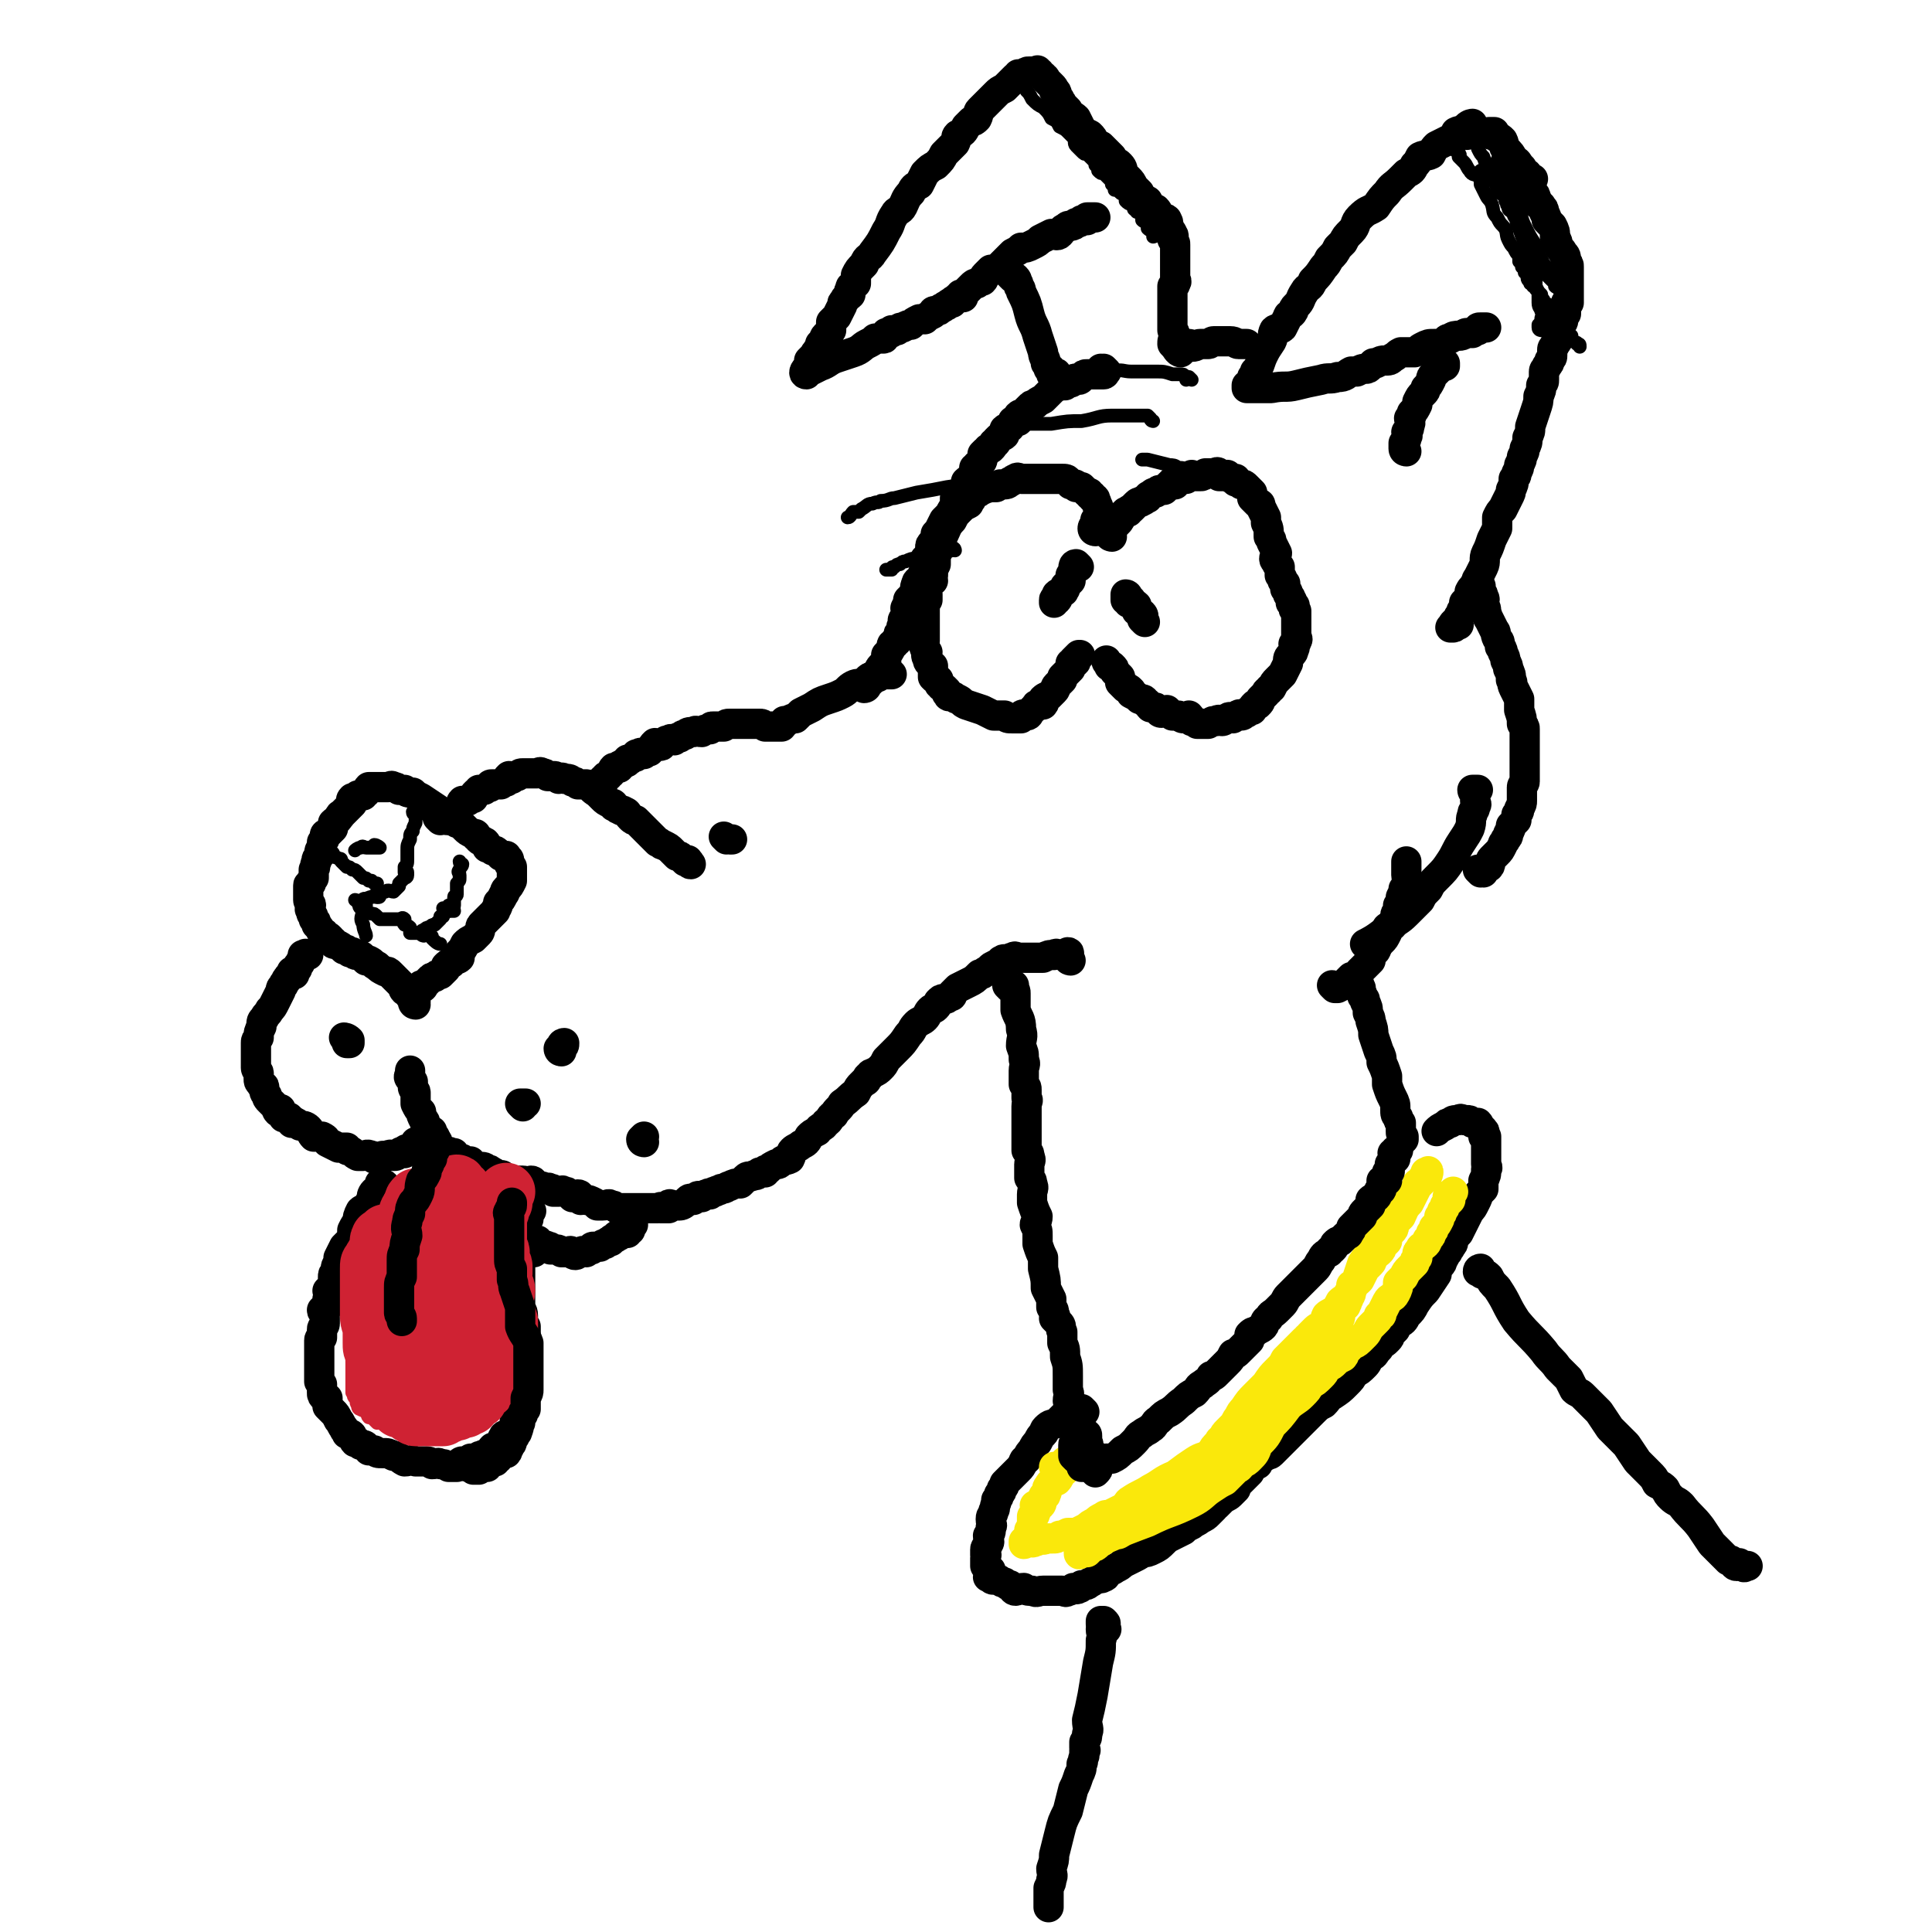 <svg viewBox='0 0 702 702' version='1.1' xmlns='http://www.w3.org/2000/svg' xmlns:xlink='http://www.w3.org/1999/xlink'><g fill='none' stroke='#000000' stroke-width='11' stroke-linecap='round' stroke-linejoin='round'><path d='M367,359c0,0 -1,-1 -1,-1 0,0 1,1 2,1 0,0 0,-1 0,-1 1,0 0,0 0,1 1,1 1,1 1,2 0,3 0,3 0,6 1,3 2,3 2,7 1,3 0,3 0,6 1,3 1,2 1,5 1,2 0,2 0,4 0,2 0,2 0,4 0,0 0,0 0,1 1,1 1,1 1,2 0,2 0,2 0,3 1,1 0,1 0,3 0,1 0,1 0,3 0,2 0,2 0,4 0,3 0,3 0,6 0,1 0,1 0,3 1,1 1,1 1,2 1,2 0,2 0,3 0,1 0,1 0,2 0,1 0,1 0,3 1,1 1,1 1,2 1,2 0,2 0,4 0,2 0,2 0,3 1,3 1,3 2,5 0,2 -1,2 -1,3 1,2 1,2 1,4 0,2 0,2 0,3 1,3 1,3 2,5 0,2 0,2 0,4 1,4 1,4 1,7 1,2 1,2 2,4 0,1 0,1 0,3 1,1 1,1 1,3 1,0 0,1 0,1 1,1 1,1 2,2 1,1 0,2 1,3 0,2 0,2 0,4 1,2 1,2 1,5 1,3 1,3 1,7 0,3 0,3 0,5 1,2 0,2 0,4 1,1 1,1 1,2 1,1 1,1 1,2 1,1 1,1 1,2 0,0 0,0 0,1 1,0 1,0 1,1 0,0 0,0 0,1 1,1 1,1 1,2 1,0 1,0 1,1 1,0 1,0 1,1 0,1 0,1 0,2 1,1 0,1 0,2 1,1 1,1 1,1 1,1 1,1 1,2 0,1 0,1 0,2 1,1 1,1 2,2 0,1 0,1 -1,2 '/><path d='M402,592c0,0 -1,0 -1,-1 0,0 0,0 0,-1 -1,0 -1,1 -1,0 0,0 0,0 0,-1 1,0 1,0 1,0 1,1 1,1 0,1 0,1 0,1 -1,2 0,2 1,2 0,4 0,4 0,4 -1,8 -1,6 -1,6 -2,12 -1,5 -1,5 -2,9 0,3 1,3 0,5 0,2 0,1 -1,3 0,1 0,1 0,2 0,1 1,1 0,1 0,1 0,1 0,2 -1,2 0,2 -1,3 0,2 0,2 -1,4 -1,3 -1,3 -2,5 -1,4 -1,4 -2,8 -2,4 -2,4 -3,8 -1,4 -1,4 -2,8 0,2 0,2 -1,5 0,2 1,2 0,4 0,1 0,1 -1,3 0,1 0,1 0,2 0,1 0,1 0,2 0,0 0,0 0,1 0,1 0,1 0,2 0,0 0,0 0,0 '/><path d='M494,358c0,0 -1,-1 -1,-1 0,0 1,1 1,2 1,0 0,0 0,1 1,1 1,1 1,2 1,1 1,1 1,2 1,2 1,2 1,4 1,2 1,2 1,3 1,3 1,3 1,5 1,3 1,3 2,6 1,2 1,2 1,4 1,2 1,2 2,5 0,1 0,1 0,3 1,3 1,3 2,5 1,2 1,2 1,4 0,2 0,2 1,3 0,1 0,1 1,2 0,1 0,1 0,2 0,0 0,1 0,1 0,1 0,1 1,2 0,0 0,0 0,0 0,1 0,1 0,1 '/><path d='M539,463c0,0 -1,0 -1,-1 0,0 0,0 0,-1 0,0 -1,0 -1,1 0,0 1,0 2,1 1,0 1,0 2,1 1,2 1,2 3,4 4,6 3,6 7,12 5,6 5,5 10,11 2,3 3,3 5,6 2,2 2,2 4,4 1,2 1,2 2,4 1,1 2,1 3,2 1,1 1,1 3,3 1,1 1,1 3,3 2,3 2,3 4,6 3,3 3,3 6,6 2,3 2,3 4,6 2,2 2,2 4,4 2,2 2,2 3,4 2,1 2,1 3,2 1,2 1,2 2,3 2,2 2,1 4,3 3,4 4,4 7,8 2,3 2,3 4,6 2,2 2,2 4,4 1,1 1,1 2,2 0,0 1,0 1,0 1,1 1,2 2,2 0,0 1,-1 1,-1 1,1 1,1 1,1 1,1 1,0 2,0 '/><path d='M391,514c0,0 -1,-1 -1,-1 0,0 1,0 1,0 0,0 -1,0 -1,0 0,-1 0,-1 0,-1 1,0 1,0 0,1 0,0 0,-1 -1,0 -1,0 -1,0 -1,0 -1,1 -1,1 -2,2 -1,1 -1,1 -2,2 -2,1 -2,0 -4,2 -1,1 0,1 -1,2 -1,1 -1,1 -2,3 -1,1 -1,1 -2,3 -1,1 -1,1 -2,3 0,1 -1,0 -1,1 -1,2 -1,2 -2,3 -1,1 -1,1 -2,2 -1,1 -1,1 -2,2 0,0 0,0 -1,1 0,1 0,1 -1,2 0,1 0,1 -1,2 0,1 0,1 -1,2 0,1 0,0 0,1 -1,2 0,2 -1,3 0,2 -1,1 -1,3 0,2 1,2 0,3 0,2 0,2 -1,3 0,2 1,2 0,3 0,1 -1,1 -1,2 0,1 0,1 0,2 1,0 0,0 0,1 0,1 0,1 0,1 0,1 0,1 0,1 0,1 0,1 0,1 1,1 1,1 1,1 1,1 1,0 1,1 0,1 -1,1 -1,2 1,0 1,1 2,1 0,0 0,-1 0,-1 1,1 1,1 2,1 1,1 1,1 2,1 1,1 1,1 2,1 1,1 1,2 2,2 1,0 1,-1 3,-1 1,1 1,1 3,1 2,1 2,0 4,0 2,0 2,0 3,0 2,0 2,0 3,0 1,0 1,0 1,0 1,0 1,1 2,0 1,0 1,0 2,-1 1,0 1,1 2,0 1,0 0,0 1,-1 2,0 2,0 3,-1 1,0 1,-1 2,-1 1,-1 2,0 3,-1 1,0 1,-1 1,-2 2,-1 2,0 3,-1 2,-1 2,-1 3,-2 2,-1 2,-1 4,-2 2,-1 2,-1 3,-2 2,0 2,0 4,-1 2,-1 2,-1 4,-3 1,-1 1,-1 3,-2 2,-1 2,-1 4,-2 1,-1 1,-1 3,-2 1,-1 2,-1 3,-2 2,-1 2,-1 3,-2 1,-1 1,-1 2,-2 0,-1 0,-1 1,-1 1,-1 1,-1 2,-2 1,-1 2,-1 3,-2 1,-1 1,-1 2,-2 0,-1 0,-1 1,-2 2,-2 2,-2 4,-4 1,-2 1,-2 3,-3 1,-2 1,-2 3,-3 1,-1 1,0 2,-1 2,-2 2,-2 3,-3 2,-2 2,-2 3,-3 3,-3 3,-3 5,-5 2,-2 2,-2 4,-4 2,-2 2,-2 4,-3 2,-2 1,-2 3,-3 3,-2 3,-2 5,-4 2,-2 2,-2 3,-4 2,-1 2,-1 4,-3 1,-1 1,-2 2,-3 2,-1 1,-1 3,-3 0,-1 0,-1 1,-2 1,0 1,0 2,-1 1,-1 1,-1 1,-2 1,-1 1,-1 2,-2 0,-1 1,-1 1,-2 2,-1 2,-1 3,-3 2,-2 2,-2 3,-4 2,-3 2,-3 4,-5 2,-3 2,-3 4,-6 0,-1 0,-2 1,-3 1,-1 1,-1 1,-2 1,-1 1,-2 2,-3 0,-1 1,-1 1,-2 1,-1 1,-1 1,-2 1,-2 1,-2 2,-3 1,-2 1,-2 2,-4 1,-2 1,-2 2,-4 1,-1 1,-1 2,-3 1,-2 1,-2 1,-3 1,-1 1,-1 2,-2 0,0 0,-1 0,-1 0,-1 0,-1 0,-2 1,-2 1,-2 1,-4 1,-1 0,-1 0,-2 0,-2 0,-2 0,-3 0,-1 0,-1 0,-2 0,-1 0,-1 0,-2 0,0 0,0 0,-1 0,0 0,0 0,0 0,-1 0,-1 0,-2 0,0 -1,0 -1,0 0,-1 1,-2 0,-2 0,-1 -1,-1 -1,-1 -1,-1 0,-1 -1,-2 -1,0 -1,0 -2,0 -1,-1 -1,-1 -2,-1 0,0 0,0 -1,0 -1,0 -1,-1 -2,0 -2,0 -2,0 -3,1 -1,0 -1,0 -2,1 -2,1 -2,1 -3,2 '/></g>
<g fill='none' stroke='#FAE80B' stroke-width='11' stroke-linecap='round' stroke-linejoin='round'><path d='M384,534c0,0 -1,-1 -1,-1 1,0 2,0 3,0 1,0 2,0 2,0 0,-1 -1,-1 -1,-2 1,0 2,0 2,1 0,0 -1,1 -2,2 0,1 -1,0 -1,1 -1,1 -1,2 -2,3 -2,1 -2,0 -3,2 -1,1 0,1 -1,3 0,1 -1,0 -1,1 -1,2 0,2 -1,3 -1,1 -2,0 -2,0 0,1 1,2 0,3 0,1 0,0 -1,1 0,2 0,2 0,3 0,1 0,1 -1,2 0,1 0,1 -1,3 0,1 0,1 -1,1 0,1 0,1 0,1 0,0 1,0 1,-1 2,0 2,1 3,0 1,0 1,0 2,-1 1,0 1,1 2,0 1,0 1,0 2,0 2,0 2,0 3,-1 1,0 1,0 3,-1 1,0 1,0 3,0 2,-1 2,-1 4,-2 1,-1 1,-1 3,-2 1,-1 1,-1 3,-2 1,-1 1,0 3,-1 2,-1 2,-1 4,-2 2,-1 1,-2 3,-3 3,-2 4,-2 7,-4 4,-2 4,-3 9,-5 4,-3 4,-3 7,-5 3,-2 3,-1 6,-3 1,-2 1,-2 3,-4 0,-1 1,-1 1,-1 1,-2 1,-2 2,-3 1,-1 1,-1 2,-2 1,-1 1,-2 2,-3 1,-2 1,-2 2,-3 2,-3 2,-3 4,-5 2,-2 2,-2 4,-4 2,-3 2,-3 4,-5 2,-2 2,-2 3,-4 2,-2 2,-2 3,-3 1,-1 1,-1 2,-2 1,-1 1,-1 2,-2 0,0 1,0 1,-1 1,0 1,0 1,-1 1,-1 1,-1 2,-2 1,-1 2,-1 3,-2 1,-1 0,-1 1,-3 1,-1 2,-1 3,-2 1,-1 1,-1 2,-3 1,-1 2,-1 3,-3 1,-1 1,-2 1,-3 2,-1 2,-1 3,-2 1,-2 1,-2 2,-4 1,-1 1,-1 2,-2 1,-1 0,-1 1,-3 1,-1 1,0 2,-1 1,-1 1,-1 1,-2 1,-1 1,-1 2,-2 0,-1 0,-1 0,-2 1,-1 1,-1 2,-2 1,-1 0,-2 1,-3 1,-1 1,-1 2,-2 1,-2 1,-3 3,-5 1,-2 1,-2 2,-4 1,-2 1,-2 2,-3 1,-1 1,-1 1,-2 1,-1 1,-1 1,-2 1,0 1,-1 1,0 0,0 0,1 -1,2 -1,1 -1,1 -3,2 -1,3 -1,3 -3,6 -2,3 -2,3 -5,6 -1,2 -2,2 -3,4 -2,2 -2,2 -4,4 -1,2 0,2 -1,4 -2,2 -2,2 -4,5 -1,3 -1,3 -2,6 -1,2 -1,2 -2,4 0,2 -1,2 -1,3 -1,1 0,1 -1,2 0,1 0,0 -1,1 0,0 -1,0 -1,1 0,0 1,0 0,1 0,2 0,2 -1,3 -1,2 -1,2 -2,3 -2,3 -2,2 -5,5 -3,3 -3,2 -6,6 -3,2 -3,2 -5,6 -2,2 -2,2 -3,5 -2,3 -1,4 -3,7 -1,2 0,2 -1,4 -1,2 -1,2 -2,3 -1,2 -1,2 -2,3 -1,1 -1,1 -2,3 -1,1 -1,1 -3,2 -1,2 -1,2 -2,3 -2,2 -2,2 -3,3 -2,2 -2,1 -4,3 -2,1 -2,2 -4,3 -3,2 -3,1 -5,3 -2,1 -2,1 -3,2 -2,1 -2,2 -4,3 -2,1 -2,0 -4,1 -3,2 -3,2 -6,3 -2,1 -2,1 -3,2 -2,1 -2,1 -4,2 -1,0 -1,0 -2,0 -1,1 0,2 -1,2 -1,1 -1,0 -2,0 0,1 0,0 -1,0 -1,1 -1,1 -3,2 -1,1 -1,1 -2,2 -1,1 -1,1 -2,1 -1,1 -1,1 -2,2 -1,0 -1,-1 -2,-1 0,1 0,1 0,1 -1,1 -1,1 -1,0 0,0 1,0 1,-1 1,0 1,0 2,0 4,-2 4,-2 7,-4 7,-3 7,-3 15,-6 8,-4 8,-3 16,-7 4,-2 4,-3 7,-5 3,-2 3,-2 5,-3 1,-1 1,-1 2,-2 1,-1 1,-1 2,-2 1,-1 1,0 2,-2 2,-1 2,-1 3,-2 2,-2 2,-2 3,-5 3,-3 3,-3 5,-7 3,-3 3,-3 6,-7 2,-2 3,-2 5,-4 2,-2 2,-2 3,-4 2,-1 2,-1 4,-3 1,-1 1,-1 2,-3 2,-1 2,-1 3,-2 1,-1 1,-1 3,-2 1,-1 0,-2 2,-3 1,-2 2,-1 4,-3 1,-1 1,-1 2,-2 1,-1 1,-2 2,-3 1,-1 1,-1 2,-2 1,-1 1,-1 1,-2 1,0 1,0 1,-1 1,-2 1,-2 2,-4 1,-2 2,-1 3,-3 1,-2 1,-2 1,-4 1,-1 1,-1 2,-2 1,-2 1,-2 2,-3 1,-1 1,-1 2,-2 0,-1 0,-1 1,-2 0,0 0,0 0,-1 0,-1 0,-1 1,-2 0,-1 1,-1 2,-2 1,-1 0,-1 1,-2 1,-1 1,-1 1,-2 1,-1 1,-1 1,-2 1,-1 1,-1 2,-3 0,-1 0,-1 0,-1 1,-1 1,-1 1,-2 1,-1 1,-1 1,-2 1,-1 1,-1 2,-2 0,-1 -1,-1 -1,-1 0,-1 1,-1 1,-1 1,-1 1,-1 1,-1 0,0 0,0 0,0 '/></g>
<g fill='none' stroke='#000000' stroke-width='11' stroke-linecap='round' stroke-linejoin='round'><path d='M394,513c0,0 -1,-1 -1,-1 0,0 0,1 0,1 1,0 0,-1 0,-1 0,0 1,1 0,2 0,0 0,0 -1,1 0,1 -1,1 -1,2 0,1 0,1 0,2 1,0 0,0 0,1 0,2 1,2 0,3 0,1 -1,1 -1,2 0,1 0,1 0,3 0,0 0,0 0,1 1,1 1,1 1,1 1,0 1,0 2,1 0,0 0,0 1,1 0,0 -1,1 -1,1 1,0 1,0 1,0 1,-1 1,0 2,0 1,0 1,0 2,0 0,-1 0,-1 1,-1 0,-1 0,-1 1,-1 1,-1 1,-1 2,-1 1,0 1,0 2,0 2,-1 2,-1 4,-3 2,-1 2,-1 4,-3 2,-2 1,-2 3,-3 1,-1 2,-1 3,-2 2,-1 1,-2 3,-3 2,-2 2,-2 4,-3 3,-2 2,-2 5,-4 2,-2 2,-2 4,-3 2,-2 1,-2 3,-3 1,-1 2,-1 3,-3 1,0 1,0 2,-1 1,-1 1,-1 2,-2 1,-1 1,-1 2,-2 1,-1 1,-1 2,-3 1,0 1,0 2,-1 1,-1 1,-1 2,-2 1,-1 1,-1 2,-2 0,-1 0,-1 0,-2 1,-1 1,-1 2,-1 1,-1 2,-1 3,-2 1,-1 0,-2 2,-3 1,-2 1,-1 3,-3 1,-1 1,-1 2,-2 1,-1 1,-2 2,-3 1,-1 1,-1 2,-2 1,-1 1,-1 2,-2 1,-1 1,-1 2,-2 2,-2 2,-2 4,-4 1,-1 1,-2 2,-3 1,-2 1,-2 3,-3 0,-1 1,-1 1,-1 1,-1 1,-1 1,-2 1,-1 1,-1 2,-1 1,-1 1,-1 2,-2 1,-1 1,0 1,-1 1,-1 1,-1 1,-2 1,-1 1,-1 2,-2 1,-1 1,-1 2,-2 0,-1 0,-1 1,-2 1,-1 1,-1 2,-2 0,-1 0,-1 0,-2 1,-1 1,0 2,-1 1,-1 0,-1 1,-2 0,-1 1,0 1,-1 0,-1 0,-1 0,-1 0,-1 0,-1 0,-2 1,-1 1,0 2,0 0,-1 0,-2 0,-3 1,0 1,0 1,-1 0,-1 0,-1 0,-2 1,-1 1,-1 2,-2 0,-1 -1,-1 -1,-2 1,0 1,0 2,-1 0,0 0,0 -1,0 '/><path d='M389,349c0,0 -1,0 -1,-1 0,-1 1,-2 0,-2 0,0 -1,1 -2,1 -2,0 -2,-1 -3,0 -2,0 -2,0 -4,1 -2,0 -2,0 -3,0 -2,0 -2,0 -3,0 -1,0 -1,0 -3,0 -1,0 -1,-1 -2,0 -1,0 -1,0 -2,1 -1,0 -1,-1 -2,0 -1,0 0,1 -1,1 -1,1 -1,0 -2,1 -1,0 -1,1 -3,2 -1,1 -1,1 -2,1 -2,2 -2,2 -4,3 -2,1 -2,1 -4,2 -1,1 -1,1 -2,2 0,1 0,1 -1,1 -1,1 -1,1 -2,1 -1,0 -1,0 -2,1 0,0 0,1 -1,2 -1,1 -1,0 -2,1 -1,1 -1,2 -2,3 -1,1 -2,1 -3,2 -2,2 -1,2 -3,4 -2,3 -2,3 -4,5 -2,2 -2,2 -4,4 -1,2 -1,2 -2,3 -1,1 -1,1 -3,2 0,0 -1,0 -1,1 -1,0 -1,1 -1,1 0,1 -1,1 -1,1 0,0 0,0 -1,1 -1,1 -1,1 -2,3 -3,2 -2,2 -5,4 -1,2 -2,2 -3,4 -2,1 -1,2 -3,3 -1,2 -2,1 -3,3 -2,1 -2,1 -3,2 -1,2 -1,2 -3,3 -1,1 -2,1 -3,2 -1,1 0,1 -1,3 -2,1 -2,0 -3,1 -1,1 -1,1 -2,1 -2,1 -2,1 -3,2 -1,0 -1,0 -1,1 -1,0 -1,0 -2,0 -1,1 -1,1 -2,1 -2,1 -2,0 -3,1 -1,1 -1,1 -2,2 -2,0 -2,0 -4,1 -1,0 -1,1 -3,1 -1,1 -1,0 -2,1 -1,0 -1,0 -2,1 0,0 0,-1 -1,0 -1,0 -1,0 -2,1 0,0 0,0 -1,0 0,0 0,-1 -1,0 0,0 0,0 -1,1 -1,0 -1,-1 -2,0 0,0 0,0 -1,1 0,0 -1,1 -2,1 -1,0 -1,0 -2,0 -1,0 -2,-1 -2,0 -1,0 0,1 0,1 -1,0 -1,0 -3,0 0,-1 0,0 -1,0 -1,0 -1,0 -2,0 -1,0 -1,0 -2,0 -1,0 -1,0 -2,0 0,0 0,0 -1,0 -2,0 -2,0 -3,0 -1,0 -1,0 -2,0 -1,0 -1,0 -3,0 -1,-1 -1,-1 -2,-1 -1,-1 -1,0 -3,0 -1,0 -1,0 -2,0 -1,-1 -1,-1 -1,-1 -2,-1 -2,-1 -3,-1 -1,-1 -1,0 -2,0 0,-1 0,-2 -1,-2 0,0 0,0 0,1 -1,0 -1,0 -2,0 -1,-1 -1,-1 -1,-1 -1,-1 -1,-1 -2,-1 -1,-1 -1,0 -2,0 -1,0 -1,0 -2,0 0,-1 0,-1 -1,-1 -1,-1 -1,0 -2,0 -1,-1 -1,-1 -2,-1 -1,-1 -1,0 -2,0 0,-1 0,-2 -1,-2 0,0 0,1 -1,1 -1,0 -1,-1 -2,-1 -1,0 -1,0 -3,0 -1,0 -1,0 -1,0 -2,-1 -2,-1 -3,-1 -1,-1 0,-1 -1,-1 -1,0 -1,0 -2,0 -1,-1 0,-1 -1,-1 -1,-1 -1,-1 -2,-1 -1,-1 -1,-1 -3,-1 -1,0 -1,0 -2,0 -1,-1 0,-1 -1,-2 -1,0 -1,0 -2,0 -1,-1 -1,-1 -2,-1 -1,0 -1,0 -2,0 0,-1 0,-1 0,-2 -1,0 -1,0 -1,0 -1,-1 -1,0 -2,0 -1,-1 -1,-1 -2,-2 0,0 0,0 0,0 -1,-1 -1,-1 -2,-2 0,-1 0,-1 0,-2 -1,-1 -1,-1 -1,-2 -1,-1 -2,0 -2,-1 -1,-2 0,-2 -1,-3 -1,-2 -1,-2 -1,-3 -1,-1 -1,-1 -2,-3 0,-1 0,-1 0,-2 0,-1 0,-1 0,-2 0,-1 -1,-1 -1,-2 0,-1 0,-1 0,-2 -1,-1 -1,-1 -1,-1 -1,-1 0,-1 0,-2 0,-1 0,-1 0,-1 0,0 0,0 0,0 '/><path d='M152,416c0,0 0,-1 -1,-1 0,0 0,0 0,1 -1,0 -1,0 -1,1 0,0 0,0 -1,1 -1,0 -1,-1 -2,0 0,0 0,0 0,1 -1,0 -1,-1 -2,0 0,0 0,0 0,0 -1,1 -1,1 -2,1 -1,0 -1,-1 -2,0 -1,0 -1,0 -2,0 -1,1 -1,1 -1,1 -1,0 -1,0 -2,0 -1,-1 0,-1 -1,-1 -2,-1 -2,0 -3,0 -1,0 -1,0 -2,0 -2,-1 -1,-1 -3,-2 -1,0 -1,0 -1,-1 -2,0 -2,0 -3,0 -2,-1 -2,-1 -4,-2 -1,-1 0,-1 -2,-2 -1,0 -1,0 -3,0 -1,-1 -1,-2 -2,-3 -1,-1 -2,-1 -3,-1 -1,-1 -1,-1 -2,-1 0,-1 0,0 -1,0 0,-1 0,-1 0,-1 -1,-1 -1,-1 -1,-1 -1,0 -1,0 -2,0 0,-1 0,-1 0,-1 -1,-1 -1,-2 -1,-2 -1,0 -1,1 -1,1 -1,-1 0,-1 0,-1 -1,-1 -1,-1 -2,-2 -1,-1 -1,-1 -1,-1 -1,-1 -1,-1 -1,-2 -1,-1 -1,-1 -1,-3 0,-1 -1,0 -1,-1 -1,-1 -1,-1 -1,-2 0,-1 0,-1 0,-2 0,-1 -1,-1 -1,-2 0,-1 0,-1 0,-2 0,-1 0,-1 0,-2 0,-1 0,-1 0,-2 0,-1 0,-1 0,-3 0,-1 0,-1 1,-2 0,-2 0,-2 1,-4 0,-2 0,-2 1,-3 1,-2 1,-1 2,-3 1,-1 1,-1 2,-3 1,-2 1,-2 2,-4 0,-1 0,-1 1,-2 0,-1 1,-1 1,-2 1,0 0,-1 1,-1 0,-1 1,-1 1,-2 1,0 1,1 1,1 0,-1 0,-1 1,-2 0,-1 0,-1 1,-2 0,-1 1,-1 1,-2 0,0 0,0 0,-1 0,0 0,0 1,0 0,-1 0,0 1,0 '/><path d='M151,365c0,0 -1,0 -1,-1 0,0 1,0 1,0 -1,-1 -1,-1 -2,-2 0,-1 0,-1 0,-2 -1,0 -2,0 -2,0 -1,-1 0,-1 -1,-2 -1,-1 -1,-1 -2,-2 0,0 0,0 -1,-1 -1,-1 -1,-1 -1,-1 -1,-1 -1,-1 -2,-1 -2,-1 -2,-1 -3,-2 -2,-1 -1,-1 -3,-2 0,0 -1,0 -1,0 -1,-1 -1,-1 -1,-1 -1,-1 -1,-1 -2,-1 -1,0 -1,0 -2,-1 0,0 -1,0 -1,0 -1,-1 -1,-1 -2,-1 -1,-1 -1,-1 -3,-2 -1,0 -1,0 -1,-1 -1,0 -1,-1 -1,-1 -1,-1 -1,-1 -2,-1 0,-1 0,-1 -1,-1 0,0 0,0 0,0 -1,-2 -1,-2 -2,-3 0,-1 0,-1 -1,-2 0,-2 -1,-1 -1,-3 -1,-1 0,-1 0,-2 0,-1 -1,-1 -1,-2 0,-1 0,-1 0,-2 0,-2 0,-2 0,-3 0,-1 0,0 1,-1 0,-1 0,-1 1,-2 0,-1 0,-2 0,-3 1,-1 0,-1 1,-3 0,-1 0,-1 1,-2 0,-2 0,-2 1,-3 0,-1 0,-1 0,-2 1,-1 1,-1 1,-2 0,-1 0,-1 1,-1 1,-1 1,-1 2,-2 0,-1 0,-1 0,-2 1,-1 2,-1 2,-2 1,0 0,-1 1,-1 1,-1 1,-1 2,-2 1,-1 1,-1 2,-2 0,-1 -1,-1 0,-2 1,0 1,0 2,-1 1,0 1,0 2,0 0,-1 1,-1 1,-1 1,-1 0,-1 1,-2 1,0 1,0 2,0 0,0 1,0 1,0 1,0 1,0 1,0 1,0 1,0 1,0 1,0 1,0 2,0 1,0 1,-1 2,0 1,0 1,0 2,1 1,0 1,0 2,0 1,1 1,1 3,1 1,1 1,1 3,2 3,2 3,2 6,4 1,1 1,1 2,2 2,1 2,1 3,2 1,0 1,0 2,1 0,0 0,0 0,0 1,0 1,0 1,0 1,1 1,1 2,2 1,1 1,1 3,2 1,0 1,0 1,1 1,0 1,1 1,1 1,1 1,0 2,1 1,0 0,1 1,1 0,1 0,0 0,1 1,0 1,0 2,1 1,0 1,0 2,1 0,0 0,0 1,1 1,0 1,0 2,0 0,1 0,1 0,1 1,0 1,0 1,1 0,0 0,0 0,1 0,0 0,0 1,1 0,0 0,0 0,1 0,1 0,1 0,2 0,1 0,1 0,2 -1,2 -1,2 -2,3 -1,1 0,1 -1,2 -1,2 -1,2 -2,3 0,2 -1,2 -1,3 -1,1 -1,1 -1,1 -1,1 -1,1 -2,2 -1,1 -1,1 -2,2 -1,1 0,2 -1,3 -1,1 -1,1 -2,2 -2,1 -2,1 -3,2 -1,2 -1,2 -2,3 0,1 0,1 0,2 -1,1 -1,0 -2,1 -1,0 0,0 -1,1 -1,0 -1,0 -2,1 0,0 0,0 0,1 -1,1 -1,1 -2,2 -1,0 -1,0 -2,1 -1,0 -1,0 -2,1 -1,1 -1,1 -2,2 0,0 0,1 -1,1 0,0 0,-1 0,-1 '/><path d='M160,298c0,0 -1,-1 -1,-1 1,0 2,1 4,1 1,0 1,-1 1,-1 0,-1 -1,-1 0,-1 0,-1 1,-1 2,-1 0,-1 1,-1 1,-2 1,-1 0,-1 1,-2 0,0 1,0 2,0 1,-1 1,-1 2,-1 0,-1 0,-1 1,-2 1,0 1,0 1,-1 1,0 1,0 2,0 1,-1 1,-1 2,-1 0,-1 0,-1 1,-1 1,0 1,0 2,0 0,0 0,0 1,0 1,-1 1,-1 2,-1 0,-1 0,-1 1,-2 1,0 1,1 1,1 1,-1 1,-1 2,-1 1,-1 1,-1 2,-1 0,0 0,0 1,0 0,0 0,0 0,0 1,0 1,0 2,0 1,0 1,0 2,0 1,0 1,-1 2,0 1,0 1,0 2,1 1,0 1,0 2,0 1,0 1,0 2,1 1,0 1,-1 2,0 2,0 2,0 3,1 1,0 1,0 2,1 1,0 2,0 3,0 2,1 2,2 4,3 1,1 1,1 2,2 1,1 1,1 3,2 1,0 1,0 1,1 1,0 1,1 2,1 1,1 1,0 2,1 1,0 1,1 2,2 1,1 1,1 2,1 1,1 1,1 2,2 1,1 1,1 2,2 1,1 1,1 2,2 1,1 1,1 2,2 1,0 1,1 2,1 2,1 2,1 3,2 1,1 1,1 2,2 1,0 1,0 2,1 0,0 0,0 1,1 1,0 1,-1 1,0 1,0 0,1 1,1 '/><path d='M217,286c0,0 -1,-1 -1,-1 0,0 1,2 1,2 0,0 -1,-1 0,-1 0,-1 0,0 1,0 0,-1 1,-1 1,-1 0,-1 0,-1 0,-1 0,-1 0,-1 1,-1 0,-1 0,-1 1,-1 0,-1 1,-1 1,-1 1,-1 0,-1 1,-2 0,0 1,0 2,0 0,-1 0,-1 1,-1 0,-1 1,0 1,-1 1,0 1,0 1,-1 0,0 0,0 1,0 1,-1 1,-1 2,-1 0,-1 0,-1 1,-1 1,-1 1,0 2,0 1,-1 1,-1 2,-1 0,-1 0,-1 1,-1 0,-1 0,-1 1,-2 1,0 1,1 2,1 1,0 0,-1 1,-1 1,-1 1,-1 2,-1 1,-1 1,0 2,0 1,-1 1,-1 2,-1 1,-1 1,-1 2,-1 1,-1 1,-1 3,-1 1,-1 1,0 3,0 1,-1 1,-1 3,-1 1,-1 0,-1 1,-1 1,0 1,0 2,0 1,0 1,0 2,0 1,-1 1,-1 2,-1 0,0 0,0 1,0 0,0 0,0 1,0 0,0 0,0 1,0 1,0 1,0 1,0 1,0 1,0 2,0 1,0 1,0 2,0 0,0 0,0 1,0 1,0 1,0 1,0 0,0 0,0 1,0 1,0 1,0 2,1 1,0 1,0 2,0 0,0 0,0 1,0 1,0 1,0 1,0 0,0 0,0 1,0 0,0 0,0 1,0 1,-1 0,-1 1,-2 1,0 1,0 1,0 2,-1 2,-1 3,-1 1,-1 1,-1 2,-2 2,-1 2,-1 4,-2 3,-2 3,-2 6,-3 3,-1 3,-1 5,-2 2,-1 2,-2 4,-3 2,-1 2,0 4,-1 1,-1 1,-1 1,-1 1,-1 1,-1 2,-1 1,0 1,0 2,0 1,-1 0,-1 1,-2 0,0 0,1 1,1 0,0 0,0 1,0 1,0 1,0 2,0 0,0 0,0 0,0 '/><path d='M485,359c0,0 -1,-1 -1,-1 0,0 1,0 1,1 1,0 1,0 1,0 2,-1 2,-1 3,-2 1,-1 1,-1 2,-2 0,0 1,0 1,0 2,-1 1,-1 2,-2 1,-1 1,-1 2,-2 1,-1 1,-1 2,-2 0,-1 0,-1 0,-3 1,-1 2,0 2,-1 1,-2 1,-2 2,-3 1,-1 1,-1 2,-3 0,-1 0,-1 0,-2 1,-1 2,0 2,-1 1,-1 1,-2 1,-3 0,-1 0,-1 1,-2 0,-1 0,-1 0,-2 1,-1 1,-2 1,-3 1,-2 1,-2 1,-3 1,-1 1,-1 1,-2 1,-1 0,-2 0,-3 0,-1 0,-1 0,-2 0,-2 0,-3 0,-3 '/><path d='M536,288c0,0 -1,0 -1,-1 0,0 0,0 1,0 0,0 1,0 1,0 0,0 -1,0 -1,1 0,0 0,0 0,1 0,1 0,1 0,2 0,1 1,1 0,2 0,2 -1,1 -1,3 -1,2 0,2 -1,5 -1,2 -1,2 -3,5 -2,3 -2,4 -4,7 -2,3 -2,3 -5,6 -2,2 -2,2 -3,4 -2,2 -2,2 -3,4 -1,1 -1,1 -2,2 -1,1 -1,1 -3,3 -3,3 -3,2 -6,5 -4,3 -5,4 -9,6 '/><path d='M538,317c0,0 -1,-1 -1,-1 0,0 1,1 2,1 0,0 0,-1 0,-1 1,-1 2,-1 2,-1 1,-1 0,-2 1,-3 1,-1 1,-1 2,-2 1,-1 1,-1 2,-3 0,-1 1,-1 1,-2 1,-1 1,-1 1,-2 1,-2 1,-2 1,-3 1,-1 1,-1 2,-2 0,-1 0,-1 0,-2 1,-1 1,-1 1,-2 1,-2 1,-2 1,-3 0,-1 0,-1 0,-2 0,-1 0,-1 0,-3 0,-1 1,-1 1,-2 0,-1 0,-1 0,-3 0,-1 0,-1 0,-2 0,-2 0,-2 0,-4 0,-1 0,-1 0,-2 0,-1 0,-1 0,-3 0,-1 0,-1 0,-2 0,-1 0,-1 0,-3 0,-1 0,-1 -1,-2 0,-2 0,-2 -1,-5 0,-2 0,-2 0,-4 -1,-2 -1,-2 -2,-4 -1,-2 0,-2 -1,-3 0,-2 0,-2 -1,-4 0,-1 0,-1 -1,-3 0,-1 0,-1 -1,-3 0,-1 0,-1 -1,-2 0,-2 0,-2 -1,-3 -1,-2 0,-2 -1,-3 -1,-2 -1,-2 -2,-4 -1,-1 0,-1 -1,-2 0,-2 0,-2 -1,-4 0,-1 1,-1 0,-2 0,-2 -1,-1 -1,-3 0,0 0,-1 0,-1 '/><path d='M530,227c0,0 -1,-1 -1,-1 -1,0 -1,1 -2,2 0,0 0,0 0,0 0,0 1,0 1,0 1,0 0,-1 0,-1 1,-1 1,-1 1,-1 1,-1 1,-1 1,-2 1,-1 1,-1 1,-2 1,-1 1,-1 1,-3 1,-1 1,-1 1,-1 1,-2 1,-2 1,-3 1,-2 1,-1 2,-3 1,-1 0,-1 1,-2 1,-2 1,-2 2,-4 1,-2 0,-3 1,-5 1,-2 1,-2 2,-5 1,-2 1,-2 2,-4 0,-2 0,-2 0,-4 1,-2 1,-2 2,-3 1,-2 1,-2 2,-4 1,-2 1,-2 1,-3 1,-2 1,-2 1,-4 1,-1 1,-1 1,-2 1,-2 1,-2 1,-3 1,-2 1,-2 1,-3 1,-2 1,-2 1,-3 1,-2 1,-2 1,-4 1,-2 1,-2 1,-4 1,-3 1,-3 2,-6 1,-3 1,-3 1,-5 1,-2 1,-2 1,-4 1,-1 1,-1 1,-2 0,-1 0,-2 0,-3 0,-1 1,-1 1,-2 1,-1 1,-1 1,-2 1,-1 1,-1 1,-2 0,-1 0,-1 0,-2 0,-1 1,-1 1,-2 1,-1 1,-1 1,-2 0,-1 0,-1 0,-2 1,-1 1,-1 1,-3 1,-1 1,-1 1,-2 0,-1 0,-1 0,-1 0,-1 1,-1 1,-1 0,-1 0,-1 0,-2 0,0 0,0 0,-1 0,0 0,0 0,-1 0,0 1,0 1,0 0,-1 0,-1 0,-2 0,0 0,0 0,-1 0,-1 0,-1 0,-2 0,0 0,0 0,0 0,-1 0,-1 0,-1 0,-1 0,-1 0,-2 0,-1 0,-1 0,-3 0,-1 0,-1 0,-2 0,-1 0,-1 -1,-2 0,-2 0,-2 -1,-3 -1,-2 -1,-1 -2,-3 0,-1 0,-1 -1,-3 0,-2 0,-2 -1,-4 -1,-1 -1,-1 -2,-2 0,-1 0,-1 -1,-3 0,-1 0,-1 -1,-2 0,-1 -1,0 -1,-1 -1,-1 0,-1 -1,-2 0,-1 0,-1 -1,-2 0,0 0,0 -1,-1 -1,0 0,-1 -1,-1 -1,-1 -1,-1 -2,-2 -1,-1 -1,-1 -2,-2 0,0 0,0 -1,-1 -1,0 0,-1 -1,-1 0,-1 0,-1 -1,-1 0,-1 -1,-1 -1,-2 '/><path d='M533,49c0,0 -1,0 -1,-1 0,0 1,0 1,0 1,-1 1,-1 1,-2 0,0 1,-1 1,-1 0,0 -1,0 -2,1 0,0 0,1 0,1 -2,1 -2,0 -4,1 -1,2 -1,2 -3,3 -2,1 -2,1 -4,2 -1,1 -1,1 -2,3 -2,1 -2,0 -4,1 -1,2 -1,2 -2,3 -1,2 -1,2 -3,3 -1,1 -1,1 -2,2 -3,3 -3,2 -5,5 -2,2 -2,2 -4,5 -3,2 -3,1 -6,4 -2,2 -1,3 -3,5 -2,2 -2,2 -3,4 -1,1 -1,1 -2,2 -1,2 -1,2 -3,4 -1,2 -1,2 -2,3 -2,3 -2,3 -4,5 -1,3 -2,2 -3,4 -2,3 -1,3 -3,5 -1,1 -1,1 -1,2 -1,2 -2,1 -2,2 -1,2 -1,2 -2,4 -1,1 -2,0 -3,1 -1,2 0,2 -1,4 -2,3 -2,3 -3,5 -1,2 -1,3 -2,5 0,0 0,0 -1,1 0,1 0,1 -1,2 0,0 0,0 0,0 0,1 0,1 0,1 0,0 0,0 -1,1 0,1 0,1 -1,1 0,1 0,1 0,1 1,0 1,0 1,0 2,0 2,0 4,0 2,0 2,0 4,0 5,-1 5,0 9,-1 4,-1 4,-1 9,-2 3,-1 3,0 6,-1 3,0 3,-1 5,-2 1,0 1,0 2,0 2,-1 2,-1 3,-1 1,0 1,0 2,-1 0,0 0,0 1,-1 1,0 1,0 1,0 2,-1 2,-1 3,-1 2,0 2,0 3,-1 2,-1 1,-1 3,-2 2,0 3,0 5,0 2,-1 1,-1 3,-2 2,-1 2,-1 4,-1 1,0 2,0 3,0 2,-1 1,-2 3,-2 1,-1 2,-1 3,-1 2,0 2,-1 3,-1 1,0 1,0 2,0 1,-1 1,-1 2,-1 0,-1 0,-1 1,-1 1,0 1,0 2,0 '/><path d='M542,49c0,0 -1,0 -1,-1 0,0 0,0 1,0 0,0 1,0 1,0 0,1 0,1 1,2 1,0 1,0 2,1 1,2 0,2 1,3 2,2 2,2 3,4 1,1 1,0 2,2 0,0 0,0 1,1 0,1 0,1 1,2 1,0 1,0 1,1 0,0 0,1 0,1 1,0 1,0 2,0 '/><path d='M428,124c0,0 -1,-1 -1,-1 -1,0 -1,1 -1,2 0,0 1,0 1,0 1,0 0,-1 0,-1 0,-1 1,-1 0,-2 0,-1 0,-1 -1,-2 0,-2 0,-2 0,-4 0,-1 0,-1 0,-2 0,-3 0,-3 0,-5 0,-1 0,-1 0,-2 0,-2 0,-2 0,-3 1,-1 1,0 1,-1 1,-1 0,-1 0,-2 0,0 0,0 0,-1 0,0 0,0 0,0 0,-1 0,-1 0,-1 0,-1 0,-1 0,-1 0,-1 0,-1 0,-2 0,-1 0,-1 0,-2 0,-1 0,-1 0,-2 0,-1 0,-1 0,-2 0,0 0,0 0,-1 0,0 0,0 0,0 0,-1 0,-1 -1,-2 0,-1 1,-1 0,-2 0,-1 -1,-1 -1,-2 -1,-1 0,-2 -1,-3 0,-1 -1,0 -2,-1 -1,-1 -1,-2 -2,-3 -2,-1 -2,-1 -3,-3 -2,-1 -2,-1 -3,-3 -1,-1 -1,-1 -2,-2 -1,-2 -1,-2 -2,-3 -1,-1 -1,-1 -2,-2 0,-1 0,-2 -1,-3 -1,-1 -1,-1 -2,-1 -1,-1 -1,-1 -1,-2 -1,-1 -1,-1 -2,-2 -1,-1 -1,-1 -2,-2 -1,0 -1,0 -2,-1 -1,-2 -1,-2 -2,-3 -2,-1 -2,-1 -3,-2 -1,-2 -1,-2 -2,-4 -1,-1 -2,-1 -3,-3 -1,-1 -1,-1 -2,-2 0,-1 -1,-1 -1,-2 -1,-1 -1,-1 -1,-2 0,0 0,-1 -1,-1 0,-1 0,-1 -1,-2 0,0 0,0 0,0 -1,-1 -1,-1 -2,-2 0,0 0,-1 -1,-1 0,-1 0,0 -1,-1 0,0 0,-1 -1,-1 0,-1 0,0 -1,0 0,0 0,0 -1,0 -1,0 -1,0 -1,0 -1,0 -1,0 -2,1 -1,0 -1,0 -2,0 0,1 0,0 -1,1 -1,1 -1,1 -2,2 -1,1 -1,1 -2,2 -2,1 -2,1 -3,2 -1,1 -1,1 -2,2 -2,2 -2,2 -4,4 -1,1 0,1 -1,3 -1,1 -1,1 -2,1 -1,1 -1,1 -2,2 -1,2 -1,2 -3,3 -1,1 0,1 -1,3 -2,2 -2,2 -4,4 -1,2 -1,2 -3,4 -2,1 -2,1 -4,3 -1,2 -1,2 -2,4 -2,1 -2,1 -3,3 -2,2 -2,3 -3,5 -1,2 -2,1 -3,3 -2,3 -1,3 -3,6 -2,4 -2,4 -5,8 -1,2 -2,1 -3,4 -2,2 -2,2 -3,4 0,1 0,2 0,3 -1,0 -1,0 -1,1 -1,0 -1,0 -1,1 -1,1 0,1 0,2 -1,1 -2,1 -2,2 -1,1 -1,1 -1,2 -1,2 -1,2 -2,4 -1,1 -1,1 -2,2 0,1 0,2 0,3 -1,1 -1,1 -2,2 -1,1 0,1 -1,2 0,1 0,1 -1,1 0,1 0,1 0,1 -1,1 -1,1 -1,2 -1,0 -1,1 -1,1 -1,1 -1,1 -2,2 0,1 0,1 0,2 -1,1 0,1 0,1 -1,1 -1,0 -1,0 -1,1 -1,2 0,2 0,0 0,-1 1,-1 2,-1 2,-1 4,-2 3,-1 3,-2 6,-3 3,-1 3,-1 6,-2 3,-1 3,-2 5,-3 2,-1 2,-1 3,-2 2,0 2,0 3,0 1,0 0,-1 1,-2 0,0 1,0 1,0 1,0 1,0 1,-1 1,0 1,0 2,0 1,-1 1,-1 2,-1 2,-1 2,-1 3,-1 1,-1 1,-1 3,-2 1,0 1,0 2,0 1,-1 1,-1 3,-2 0,-1 0,-1 1,-1 1,0 1,0 2,-1 1,0 1,-1 2,-1 1,-1 1,-1 2,-1 0,0 0,-1 1,-1 0,0 0,0 1,-1 1,0 1,-1 1,-1 0,0 0,1 1,1 0,-1 0,-1 1,-2 1,-1 1,-1 2,-2 1,-1 1,-1 2,-1 1,-1 1,-1 2,-1 1,-1 0,-1 1,-2 1,-1 1,-1 2,-2 1,0 1,0 2,0 1,-1 1,-1 2,-2 1,-1 1,-1 2,-2 1,-1 1,-1 2,-2 2,-1 2,-1 3,-2 2,0 2,0 4,-1 2,-1 2,-1 3,-2 2,-1 2,-1 4,-2 1,0 2,1 3,0 1,-1 1,-2 2,-2 1,-1 1,-1 2,-1 1,0 1,0 2,-1 1,0 1,0 2,-1 1,0 1,0 2,0 0,0 0,-1 0,-1 1,0 1,0 2,0 1,0 1,0 1,0 '/><path d='M368,101c0,0 -1,-1 -1,-1 0,0 1,0 2,1 1,1 0,1 1,2 0,2 1,1 1,3 2,4 2,4 3,8 1,4 2,4 3,8 1,3 1,3 2,6 0,2 1,2 1,4 1,1 1,1 1,2 1,0 1,0 1,1 0,0 0,1 0,1 1,0 2,-1 2,0 1,1 1,1 1,2 0,1 0,0 -1,1 0,0 0,1 0,1 '/><path d='M511,164c0,0 -1,0 -1,-1 0,0 0,0 0,0 0,-1 0,-1 0,-2 1,-1 1,-1 1,-2 1,-1 0,-1 0,-2 1,-1 1,-1 1,-2 1,-2 0,-2 0,-3 1,-1 1,-1 1,-2 1,-1 1,-1 2,-3 0,-1 0,-1 0,-1 1,-2 1,-2 2,-3 1,-1 1,-1 1,-2 1,-1 1,-1 2,-3 0,-1 0,-1 1,-2 1,-1 1,-1 2,-2 1,-1 1,-1 2,-2 0,0 0,1 0,1 '/><path d='M428,127c0,0 -1,-1 -1,-1 0,0 1,2 2,2 0,0 0,-1 1,-1 1,-1 1,-1 2,-2 1,0 1,1 1,1 2,0 2,-1 3,-1 2,0 2,0 3,0 1,0 1,-1 2,-1 1,0 1,0 2,0 1,0 1,0 2,0 1,0 1,0 2,0 2,0 2,1 3,1 1,0 1,0 2,0 0,0 0,0 1,0 0,0 0,0 0,0 '/></g>
<g fill='none' stroke='#000000' stroke-width='5' stroke-linecap='round' stroke-linejoin='round'><path d='M433,138c0,0 -1,-1 -1,-1 0,0 -1,1 -1,1 0,0 1,-1 0,-1 -1,-1 -1,-1 -2,-1 -2,0 -2,0 -3,0 -3,-1 -3,-1 -6,-1 -4,0 -4,0 -9,0 -3,0 -3,-1 -7,0 -3,0 -3,1 -6,1 -2,0 -3,0 -5,0 -1,0 0,1 -1,1 -1,0 -1,0 -2,0 -1,0 -1,0 -2,0 -1,0 -1,1 -2,1 0,0 -1,0 -1,0 -2,0 -2,0 -3,0 0,1 0,1 -1,1 '/><path d='M419,153c0,0 -1,0 -1,-1 0,0 0,0 -1,-1 0,0 0,0 -1,0 0,0 0,0 -1,0 -1,0 -1,0 -2,0 -2,0 -2,0 -3,0 -3,0 -3,0 -6,0 -5,0 -5,1 -11,2 -5,0 -5,0 -11,1 -3,0 -3,0 -6,0 -2,0 -2,0 -4,0 0,0 0,0 -1,0 -1,0 -1,0 -1,0 '/><path d='M366,178c0,0 -1,0 -1,-1 0,0 1,0 1,-1 1,0 1,-1 0,-1 0,0 0,1 -1,1 -1,0 -1,0 -2,0 -3,0 -3,-1 -6,-1 -6,1 -6,1 -13,2 -5,1 -5,1 -11,2 -4,1 -4,1 -8,2 -2,0 -2,1 -5,1 -1,1 -1,0 -3,1 -2,0 -2,1 -4,2 0,0 0,0 -1,1 -1,0 -1,0 -2,0 -1,1 -1,2 -2,2 '/><path d='M347,200c0,0 0,-1 -1,-1 0,0 0,1 0,1 -1,0 -2,-1 -3,0 0,0 0,0 0,1 -1,0 -1,0 -2,0 -2,0 -2,0 -3,0 -1,1 -1,1 -3,1 -1,0 -1,0 -2,1 -2,0 -2,0 -4,1 -1,0 -1,0 -2,1 -1,0 -1,0 -2,1 -1,0 -1,0 -1,1 -1,0 -1,0 -1,0 -1,0 -1,0 -1,0 '/></g>
<g fill='none' stroke='#000000' stroke-width='11' stroke-linecap='round' stroke-linejoin='round'><path d='M402,135c0,0 -1,-1 -1,-1 0,1 1,2 0,2 0,0 -1,0 -1,0 0,0 1,-1 1,-1 0,0 -1,-1 -1,-1 0,1 0,1 0,2 0,0 -1,0 -1,0 0,0 0,0 -1,0 0,0 0,0 -1,0 -1,0 -1,0 -2,0 -1,0 -1,0 -2,1 -1,0 0,1 -1,1 -1,0 -1,-1 -2,0 -1,0 0,1 -1,1 0,0 0,0 -1,0 -1,0 -1,0 -1,1 -1,0 -1,0 -2,0 -1,1 -1,0 -2,1 -1,1 -1,1 -2,2 -1,1 -1,1 -2,2 -2,1 -2,1 -3,2 -1,0 -1,0 -2,1 -1,1 -1,1 -2,2 -1,1 -1,0 -2,1 0,0 0,1 0,2 -1,0 -1,0 -2,0 0,1 0,1 -1,2 0,1 -1,0 -2,1 0,0 0,1 0,2 -1,1 -1,0 -2,1 -1,1 -1,1 -1,1 0,1 0,1 -1,1 0,1 0,1 -1,2 0,0 0,0 -1,0 0,1 0,0 -1,1 0,0 0,0 -1,1 0,0 1,1 0,1 0,1 0,0 0,1 0,0 0,1 -1,1 0,1 0,0 -1,1 0,1 0,0 -1,1 0,1 0,1 0,1 0,1 0,2 -1,2 0,1 -1,1 -2,2 0,1 0,1 0,2 -1,1 -1,1 -2,2 -1,1 -1,1 -2,2 0,1 0,2 0,3 -1,1 -1,1 -2,3 -1,1 -1,1 -2,2 -1,2 -1,2 -2,4 0,0 0,0 -1,1 0,1 0,1 0,2 -1,1 -1,1 -1,1 -1,1 -1,1 -1,2 0,1 0,1 0,2 -1,0 0,0 0,1 -1,0 -1,0 -1,1 -1,0 -1,0 -1,1 0,2 0,2 0,3 -1,2 -1,2 -1,3 -1,1 -2,1 -2,2 -1,2 0,2 -1,4 -1,1 -1,1 -2,2 0,1 0,1 -1,3 0,1 1,1 1,2 -1,1 -1,1 -1,2 -1,0 -1,0 -1,1 0,0 0,0 0,1 -1,1 0,1 0,2 -1,1 -1,1 -1,1 -1,0 0,1 0,1 -1,1 -1,1 -1,2 -1,0 -1,0 -1,1 -1,0 -1,0 -1,1 -1,2 -1,2 -2,3 0,1 0,2 0,3 -2,1 -2,1 -3,3 -1,1 -1,1 -2,3 -1,1 -1,1 -2,2 0,1 -1,1 -1,1 '/><path d='M398,193c0,0 -1,0 -1,-1 0,-1 1,-1 1,-3 1,0 1,0 1,0 1,-1 1,-1 2,-2 0,0 0,0 -1,0 0,-1 -1,-1 -1,-2 0,0 0,0 0,-1 0,0 0,0 0,0 -1,-1 0,-1 -1,-2 0,-1 0,-1 -1,-1 0,-1 0,-1 -1,-1 0,-1 0,-1 -1,-1 -1,-1 -1,-1 -2,-2 -1,0 -1,0 -2,0 0,-1 0,-1 -1,-1 -1,0 -1,0 -1,0 -1,-1 0,-1 -1,-1 0,-1 -1,-1 -2,-1 -1,0 -1,0 -2,0 -1,0 -1,0 -2,0 -1,0 -1,0 -2,0 -2,0 -2,0 -3,0 -1,0 -1,0 -2,0 -1,0 -1,0 -2,0 -1,0 -1,0 -2,0 -1,0 -1,-1 -2,0 -1,0 -1,1 -2,1 -1,1 -1,1 -3,1 -1,0 -1,0 -2,1 -2,0 -2,0 -3,0 -1,1 -1,0 -2,1 -1,0 -1,1 -2,1 0,0 0,0 -1,0 0,1 0,1 -1,2 0,1 -1,1 -1,2 -2,1 -2,1 -3,2 -2,2 -2,2 -3,4 -2,2 -2,3 -3,5 -1,2 -1,2 -1,4 -1,1 -1,1 -1,2 -1,0 -2,0 -2,1 0,1 0,1 1,2 0,1 0,1 0,2 -1,2 -1,2 -1,4 -1,1 0,1 0,2 -1,1 -1,0 -1,1 -1,1 -2,1 -2,2 0,1 0,1 1,2 0,1 0,1 0,2 -1,1 -1,0 -1,1 -1,1 0,1 0,2 0,0 0,0 0,1 0,1 0,1 0,2 0,0 0,0 0,1 0,0 0,0 0,1 0,1 0,1 0,2 0,1 0,1 0,1 0,1 0,1 0,2 0,1 0,1 0,2 0,1 -1,1 0,2 0,1 0,1 1,2 0,1 -1,1 0,2 0,2 1,2 2,3 0,2 0,2 0,4 1,1 1,1 2,1 0,1 0,2 1,2 0,1 0,0 1,1 0,0 0,0 1,1 0,0 0,0 0,1 1,0 0,1 1,1 0,0 0,0 1,0 1,0 1,1 2,1 2,1 1,1 3,2 3,1 3,1 6,2 2,1 2,1 4,2 2,0 2,0 4,0 1,1 1,1 3,1 1,0 1,0 2,0 0,0 0,0 1,0 0,-1 0,-1 0,-1 1,-1 2,0 2,0 1,0 1,-1 1,-1 1,-1 1,-1 2,-2 1,0 0,-1 1,-1 1,0 1,0 2,0 1,-1 0,-2 0,-2 1,-1 2,-1 2,-1 1,-1 1,-1 2,-2 1,-1 0,-1 1,-2 1,-1 1,-1 2,-2 0,0 0,-1 0,-1 1,-1 1,-1 1,-1 1,-1 1,-1 2,-2 0,-1 0,-1 0,-2 1,0 2,0 2,-1 0,0 -1,0 -1,0 1,-1 1,-1 1,-1 1,-1 1,-1 1,-1 1,0 0,0 0,0 '/><path d='M404,195c0,0 -1,0 -1,-1 0,0 1,0 1,-1 1,-1 0,-1 0,-2 0,0 0,0 0,0 1,-1 1,0 1,-1 1,0 0,-1 0,-1 1,0 1,1 1,1 1,-1 1,-1 1,-2 1,-1 1,-1 2,-2 0,0 0,0 1,0 0,-1 1,-1 1,-1 1,-1 1,-1 2,-2 1,-1 1,0 2,-1 1,0 1,-1 2,-1 0,-1 1,-1 1,-1 1,-1 1,-1 2,-1 1,-1 1,-1 2,-1 0,0 0,0 1,0 0,0 0,0 0,0 1,-1 1,-1 1,-1 1,-1 1,-1 2,-2 0,0 0,1 1,1 0,0 0,-1 0,-1 1,-1 1,-1 2,-1 1,0 1,0 2,0 1,-1 1,-1 2,-1 0,-1 0,0 1,0 1,0 1,0 2,0 1,0 1,0 2,-1 1,0 1,0 2,0 0,0 0,0 1,0 1,0 1,-1 2,0 0,0 0,1 0,1 0,0 1,0 2,0 1,0 1,-1 1,0 1,0 1,1 2,1 0,0 0,0 1,0 0,0 0,0 0,1 1,0 1,0 2,1 1,0 1,0 2,1 1,1 1,1 2,2 0,1 0,1 0,2 1,1 1,1 2,2 1,0 1,0 1,1 1,2 1,2 2,4 0,1 0,1 0,2 1,2 1,2 1,5 1,1 1,1 1,2 1,2 1,2 2,4 0,1 -1,1 -1,2 0,1 1,1 1,2 1,1 1,1 1,1 0,1 0,1 0,2 0,1 0,1 0,1 1,1 1,1 1,2 1,1 1,1 1,1 0,1 0,1 0,2 1,1 1,1 1,2 1,1 1,1 1,2 1,0 0,1 0,1 1,1 1,0 1,1 1,0 0,0 0,1 0,1 1,1 1,1 0,1 0,1 0,2 0,1 0,1 0,1 0,1 0,1 0,2 0,0 0,0 0,1 0,1 0,1 0,2 0,1 0,1 0,1 0,1 1,1 0,2 0,1 0,0 -1,1 0,1 1,1 0,2 0,1 0,1 -1,2 -1,1 -1,1 -1,3 -1,2 -1,2 -2,4 -1,1 -1,1 -2,2 -1,1 -1,1 -2,3 0,0 -1,0 -1,1 -1,0 -1,1 -1,1 -1,1 -1,1 -2,2 0,1 0,1 -1,2 0,0 -1,0 -1,0 -1,1 -1,1 -1,2 -1,0 -1,0 -2,1 -1,0 -1,1 -2,1 0,0 -1,-1 -1,0 -1,0 -1,0 -2,1 -1,0 -1,-1 -2,0 -1,0 -1,1 -2,1 -1,0 -1,-1 -2,0 -2,0 -1,0 -3,1 -1,0 -1,0 -2,0 -1,0 -1,0 -2,0 -1,-1 -1,-1 -1,-1 -1,0 -1,0 -1,0 -1,-1 0,-1 -1,-2 0,0 -1,1 -2,1 -1,0 -1,-1 -2,-1 -1,0 -1,0 -2,0 -1,-1 -1,-1 -2,-2 -1,0 -1,1 -2,1 -1,0 -1,-1 -1,-1 -1,-1 -1,-1 -2,-1 0,0 0,0 -1,0 -1,-1 -1,-2 -2,-2 0,-1 -1,-1 -2,-1 -1,-1 -1,-1 -3,-2 0,0 0,0 0,-1 -1,-1 -1,-1 -2,-1 -1,-1 -1,-1 -2,-2 0,-1 0,-1 0,-2 -1,-1 -1,-1 -2,-2 0,-1 0,-1 -1,-2 0,0 0,0 -1,0 0,-1 -1,-1 -1,-2 '/><path d='M410,217c0,0 -1,-1 -1,-1 0,1 0,2 0,2 0,0 1,0 1,0 0,-1 -1,-2 -1,-2 1,0 1,1 1,2 0,0 1,0 1,0 0,0 -1,0 -1,1 1,0 2,0 3,1 0,1 0,1 0,2 1,1 1,0 2,1 1,1 0,1 0,2 1,1 1,1 1,1 '/><path d='M392,206c0,0 -1,-1 -1,-1 -1,0 -1,1 -1,2 0,1 0,1 -1,2 0,1 0,1 0,2 -1,1 -1,1 -1,1 -1,1 -1,1 -1,1 0,0 0,1 0,1 -1,1 0,1 -1,1 -1,1 -1,0 -2,1 0,0 1,1 0,2 0,0 -1,-1 -1,0 0,0 0,0 0,1 '/><path d='M204,382c0,0 -1,0 -1,-1 0,0 1,0 1,0 1,-1 1,-1 1,-2 0,0 -1,0 -1,1 '/><path d='M190,402c0,0 -1,-1 -1,-1 0,0 1,0 2,0 0,0 0,0 0,0 '/><path d='M234,415c0,0 -1,0 -1,-1 0,0 0,0 1,-1 0,0 0,0 0,0 '/><path d='M126,378c0,0 -1,-1 -1,-1 0,0 1,0 2,1 0,0 0,1 0,1 0,0 -1,0 -1,0 '/><path d='M264,305c0,0 -1,-1 -1,-1 0,0 1,1 2,1 0,0 0,0 1,0 '/></g>
<g fill='none' stroke='#000000' stroke-width='5' stroke-linecap='round' stroke-linejoin='round'><path d='M162,331c0,0 -1,-1 -1,-1 0,0 1,1 2,1 0,-1 0,-2 0,-2 0,0 0,1 0,2 0,0 -1,-1 -1,0 -1,0 -1,1 -1,2 0,0 0,0 -1,0 0,0 0,0 0,1 -1,1 -1,1 -2,2 -1,0 -1,0 -2,1 -1,0 -1,0 -2,1 -1,0 -1,1 -2,1 0,0 -1,0 -1,0 -1,0 -1,0 -2,0 0,-1 0,-1 0,-1 0,-1 0,-1 0,-1 -1,-1 -2,-1 -2,-1 -1,-1 0,-2 0,-2 -1,-1 -1,0 -2,0 0,0 0,0 0,0 -1,0 -1,0 -1,0 -1,0 -1,0 -2,0 -1,0 -1,0 -2,0 -1,0 -1,0 -2,0 0,0 0,0 0,0 -1,-1 -1,-1 -1,-1 -1,-1 -1,-1 -2,-1 -1,0 -1,-1 -2,-1 -1,0 -1,0 -1,0 -1,-1 -1,-1 -1,-1 -1,-1 0,-1 -1,-2 0,-1 -1,-1 -1,-1 '/><path d='M165,331c0,0 0,-1 -1,-1 0,0 -1,0 -1,1 0,0 1,0 1,0 0,0 -1,0 -1,0 1,0 2,0 2,0 0,0 -1,0 -1,-1 0,0 1,0 1,-1 0,0 0,0 0,-1 0,-1 0,-1 0,-2 0,-1 1,0 1,-1 0,-1 0,-1 0,-2 0,-1 0,-1 0,-2 1,-1 1,-1 1,-2 0,0 0,0 0,-1 0,-1 -1,-1 0,-2 0,-1 1,-1 1,-2 0,0 -1,0 -1,-1 '/><path d='M151,296c0,0 -1,0 -1,-1 1,0 2,-1 2,-1 1,0 0,1 0,2 -1,1 -1,1 -1,2 0,1 0,1 0,1 -1,2 -1,2 -1,3 -1,1 -1,1 -1,3 -1,2 -1,2 -1,4 0,1 0,2 0,3 0,2 0,2 -1,3 0,1 0,2 0,2 0,0 1,-1 1,0 0,0 0,1 0,1 0,1 -1,1 -1,1 -1,1 -1,1 -2,2 0,0 0,0 0,1 -1,1 -1,1 -2,2 -1,0 -2,-1 -3,0 -1,0 -1,0 -2,1 0,1 0,1 -1,1 -1,0 -1,-1 -2,0 -1,0 -1,0 -2,1 0,0 -1,-1 -1,0 0,0 1,1 1,2 0,1 -1,1 -1,2 -1,3 -1,3 0,5 0,2 1,3 1,4 '/><path d='M137,308c0,0 -1,-1 -1,-1 1,0 2,1 2,1 0,0 -1,0 -1,0 -1,0 -1,0 -1,0 -1,0 -1,0 -2,0 0,0 0,0 -1,0 -1,0 -1,-1 -2,0 -1,0 -2,1 -2,1 '/><path d='M118,307c0,0 -1,-1 -1,-1 0,0 1,1 2,2 0,0 0,1 0,1 0,0 0,0 1,0 0,0 0,0 1,1 0,0 0,1 0,1 1,1 1,0 2,1 1,0 1,0 1,1 1,1 1,1 2,2 1,0 1,0 2,1 1,0 1,0 2,1 1,1 1,1 2,2 1,0 1,0 2,1 1,0 1,0 1,0 1,1 1,1 1,1 1,0 1,0 1,0 '/><path d='M154,340c0,0 -1,0 -1,-1 0,0 0,-1 1,-1 1,0 1,1 2,2 1,0 1,0 1,1 1,1 2,2 3,2 '/></g>
<g fill='none' stroke='#000000' stroke-width='11' stroke-linecap='round' stroke-linejoin='round'><path d='M139,431c0,0 -1,-1 -1,-1 0,0 2,0 2,1 0,0 -1,1 -2,1 0,0 1,-2 1,-2 0,0 0,2 -1,2 -1,1 -1,1 -2,1 -1,1 -1,2 -1,3 -1,1 -1,2 -2,3 -1,1 -1,0 -2,1 -1,2 -1,2 -1,4 -1,1 -1,1 -2,3 0,2 0,2 -1,4 -1,1 -1,1 -2,2 -1,2 -1,2 -2,4 0,1 0,1 0,2 -1,1 -1,1 -1,3 -1,1 -1,1 -1,2 0,2 0,2 0,3 -1,1 -1,1 -2,2 0,1 1,1 1,2 0,1 -1,1 -1,1 0,1 0,1 0,2 0,0 0,0 0,1 -1,0 -1,0 -2,1 0,1 1,1 1,1 0,1 0,1 0,2 0,1 0,1 0,2 0,1 -1,1 -1,2 0,1 0,1 0,3 0,0 -1,0 -1,1 0,2 0,2 0,3 0,1 0,1 0,2 0,1 0,1 0,3 0,0 0,0 0,1 0,1 0,1 0,2 0,1 0,1 0,2 0,1 0,1 0,2 0,0 0,0 1,1 0,0 0,0 0,1 0,1 0,1 0,2 0,1 0,1 1,2 0,0 1,0 1,0 0,1 0,2 0,3 1,1 1,1 2,2 1,1 1,1 2,3 1,1 1,2 2,3 0,1 1,1 1,2 1,0 2,0 2,1 1,1 0,1 1,2 0,0 0,0 1,0 1,1 1,1 1,1 1,0 2,0 2,1 1,0 0,0 1,1 1,0 1,0 2,0 1,1 1,1 3,1 2,0 2,0 4,1 2,0 2,1 4,2 2,0 2,-1 4,0 1,0 1,0 3,0 2,0 2,0 3,1 2,0 2,-1 3,0 2,0 1,0 3,1 1,0 1,0 2,0 0,0 1,0 1,0 1,-1 1,-2 2,-2 1,0 1,1 2,1 1,-1 1,-2 1,-2 0,0 0,0 1,1 0,0 0,0 1,0 0,-1 0,-1 1,-1 0,-1 0,-1 1,-1 1,-1 1,0 2,0 1,-1 1,-2 2,-3 1,0 1,0 2,0 1,-1 1,-1 1,-2 1,-1 0,-1 1,-2 0,-1 1,0 2,-1 1,0 0,-1 1,-1 0,-1 1,-1 1,-2 0,0 0,0 0,-1 0,-1 0,-1 1,-2 0,-1 0,-1 1,-2 0,-1 0,-1 0,-2 1,-2 1,-2 1,-3 0,-1 0,-1 0,-2 0,-1 0,-1 1,-2 0,-1 0,-1 0,-2 0,-1 0,-1 0,-2 0,-1 0,-1 0,-2 0,-1 0,-1 0,-1 0,-1 0,-1 0,-2 0,-1 0,-1 0,-2 0,-2 0,-2 0,-3 0,-1 0,-1 0,-2 0,0 0,0 0,-1 0,-1 0,-1 0,-3 0,-1 0,-1 0,-2 -1,-1 -1,-1 -1,-3 0,0 0,0 0,-1 0,-2 -1,-2 -1,-3 0,-2 0,-2 0,-3 0,-1 0,-1 0,-3 0,-1 0,-1 0,-3 0,-2 0,-2 0,-3 0,-2 0,-2 0,-3 0,-1 0,-1 0,-3 0,-1 0,-1 0,-2 0,-1 0,-1 0,-2 0,-1 0,-1 0,-2 0,-1 -1,-1 0,-2 0,-1 0,0 1,-1 0,-1 0,-1 0,-2 0,-1 0,-1 0,-1 0,-1 0,-1 1,-2 0,0 0,0 1,0 0,-1 0,-1 0,-2 1,-1 1,-1 1,-1 '/><path d='M194,455c0,0 -1,0 -1,-1 1,-2 1,-3 2,-3 1,-1 0,1 1,2 0,0 0,0 1,0 1,0 1,-1 2,0 1,0 1,0 1,1 1,0 1,0 2,0 1,0 1,0 2,1 1,0 1,0 2,0 1,0 1,-1 2,0 0,0 0,1 1,1 1,0 1,-1 2,-1 1,-1 1,0 2,0 1,-1 1,-1 2,-1 0,-1 0,-1 1,-1 1,0 1,0 2,0 1,-1 1,-1 2,-1 1,-1 1,-1 2,-1 0,-1 1,-1 1,-1 1,0 1,-1 1,-1 0,0 0,0 1,0 0,-1 0,-1 1,-1 1,0 1,0 2,0 0,-1 0,-1 1,-1 0,-1 1,-2 1,-2 '/></g>
<g fill='none' stroke='#CF2233' stroke-width='21' stroke-linecap='round' stroke-linejoin='round'><path d='M149,442c0,0 -1,0 -1,-1 0,-1 1,-2 1,-2 0,0 0,1 0,2 0,1 -1,0 -1,1 -1,4 0,4 -1,7 -1,7 -1,7 -2,14 -2,8 -2,8 -3,15 -1,6 -1,6 -2,11 0,1 0,1 0,2 0,1 0,1 0,2 0,0 0,1 0,1 0,0 0,-1 0,-1 0,-1 1,-1 1,-2 0,-1 0,-1 0,-2 0,-1 0,-1 1,-3 1,-2 1,-2 2,-5 1,-4 1,-4 1,-8 1,-4 1,-4 2,-8 1,-3 1,-3 2,-6 1,-2 0,-3 1,-5 0,-2 1,-1 1,-3 1,-1 0,-1 1,-2 0,-1 0,-1 1,-2 0,0 0,0 1,0 0,-1 0,-1 0,-1 1,-1 1,-1 1,0 1,0 0,1 0,2 1,2 2,2 2,4 1,6 1,6 1,13 0,4 0,4 0,8 0,3 0,3 0,6 0,1 0,1 0,2 0,1 1,1 1,3 0,1 -1,1 0,2 0,1 1,1 1,2 0,0 0,0 0,1 0,0 -1,1 0,1 0,1 1,0 1,1 0,0 0,1 0,2 0,0 0,1 0,1 0,0 0,-1 0,-1 0,-1 0,-1 0,-1 0,-2 1,-2 1,-4 0,-3 0,-3 0,-6 0,-4 0,-4 0,-7 0,-3 -1,-3 0,-6 0,-2 0,-2 1,-3 0,-2 0,-2 1,-4 0,-1 0,-1 0,-3 1,-1 0,-1 1,-2 0,-1 0,-1 1,-1 0,-1 0,-1 1,-2 0,-1 -1,-2 0,-2 0,0 0,1 1,2 0,0 0,0 0,1 1,5 1,5 2,9 1,7 1,7 2,13 0,3 0,3 0,7 0,2 -1,2 0,3 0,2 0,2 1,3 0,0 0,0 0,1 0,0 0,0 0,1 0,1 0,1 0,3 0,1 -1,1 -1,2 0,2 0,2 0,3 0,1 0,1 0,2 0,1 0,1 0,2 0,0 -1,0 -1,1 -1,0 0,0 0,1 0,0 0,0 0,1 -1,0 -1,0 -2,1 -1,0 -1,1 -2,1 0,0 0,-1 -1,0 -2,0 -2,0 -3,1 -2,0 -2,0 -4,0 -1,0 -1,0 -3,0 -2,-1 -2,-1 -4,-1 -1,-1 -1,-1 -2,-1 -1,-1 -1,-2 -2,-2 -1,-1 -2,0 -3,0 -1,-1 -1,-1 -1,-1 -1,-1 -1,-2 -2,-2 -1,-1 -1,0 -2,0 0,-1 1,-1 1,-2 -1,0 -2,0 -2,0 -1,-1 -1,-1 -1,-2 -1,-1 -1,-1 -1,-2 0,-1 0,-1 -1,-2 0,-1 0,-2 0,-3 -1,-2 -1,-2 -1,-4 0,-2 0,-2 0,-4 0,-3 -1,-3 -1,-6 0,-3 0,-3 0,-7 0,-2 0,-2 0,-4 0,-2 0,-2 0,-4 0,-1 0,-1 0,-2 0,-2 0,-2 1,-3 0,-1 1,-1 1,-2 0,0 0,0 1,-1 0,-1 1,-1 1,-2 0,-2 -1,-2 0,-3 0,-1 0,0 1,-1 0,0 0,0 1,-1 0,0 0,0 0,0 '/><path d='M142,466c0,0 -1,0 -1,-1 0,0 1,0 1,-1 0,0 0,0 0,-1 0,0 0,0 0,-1 0,0 0,0 1,0 0,-1 0,-1 1,-2 0,-1 0,-2 0,-3 0,-1 0,-1 0,-2 0,0 1,0 1,-1 0,-1 0,-1 0,-3 0,-1 0,-1 0,-2 0,-1 0,-1 1,-2 0,0 0,0 1,-1 0,-1 0,-1 0,-2 1,-1 0,-1 1,-2 0,-1 0,-1 1,-2 0,0 0,0 1,-1 0,-1 -1,-1 0,-2 0,-1 0,-1 1,-2 1,0 1,1 2,1 1,-1 1,-1 2,-1 1,-1 1,-1 2,-1 1,-1 1,-1 2,-1 0,0 0,0 1,0 1,0 1,0 2,0 1,-1 0,-1 1,-1 1,-1 1,0 2,0 1,-1 1,-2 1,-2 1,0 -1,1 0,2 0,0 1,-1 2,0 0,0 0,0 0,1 1,0 0,0 1,1 1,2 1,2 2,5 0,4 0,4 0,8 0,4 0,4 0,7 0,3 0,3 0,6 0,1 0,1 0,3 0,1 0,1 0,1 0,1 0,1 0,2 0,1 -1,1 0,2 0,1 1,0 1,1 0,1 0,1 0,1 0,1 0,1 0,1 0,1 0,1 0,2 0,1 0,1 0,2 0,1 0,1 0,3 0,0 0,0 0,1 0,1 0,1 0,3 0,1 0,1 0,2 0,1 0,1 0,2 0,0 0,0 0,1 0,1 0,1 0,1 0,1 0,2 0,3 '/><path d='M143,476c0,0 -1,0 -1,-1 0,0 0,-1 1,-1 0,0 1,0 1,1 0,0 0,0 0,1 -1,0 -1,0 -1,1 0,0 0,1 0,1 0,1 -1,1 -1,2 0,2 0,2 0,3 0,1 0,1 0,2 0,1 0,1 0,1 0,1 0,1 0,2 0,1 0,1 0,2 0,1 0,1 0,2 0,1 0,1 0,2 0,1 0,1 0,2 0,1 0,1 0,2 0,1 0,1 0,1 0,2 0,2 0,3 0,2 1,2 1,3 0,2 -1,2 0,4 0,1 0,1 1,2 0,0 0,0 0,0 1,0 0,0 1,1 1,0 1,0 3,1 0,0 0,0 1,1 1,0 1,1 2,1 1,0 1,0 2,0 1,-1 1,0 2,0 0,0 0,0 1,0 1,0 1,0 1,0 1,0 1,0 2,0 0,0 0,0 1,0 1,0 1,0 1,0 1,-1 1,-1 2,-1 1,-1 1,-1 3,-1 0,-1 0,-1 1,-1 1,0 1,0 2,0 1,-1 1,-1 2,-1 1,-1 1,-2 2,-2 0,-1 1,0 1,-1 1,-1 0,-1 1,-2 0,-1 1,0 1,-1 1,0 1,0 1,-1 0,0 0,0 0,0 1,-1 2,-1 2,-2 1,-1 0,-2 1,-3 0,-1 1,-1 2,-1 0,-1 0,-1 0,-2 1,-1 1,-1 1,-2 1,-1 0,-1 1,-2 0,-2 0,-2 1,-3 0,-2 0,-2 0,-4 0,-2 0,-2 0,-5 -1,-3 -1,-3 -2,-7 0,-2 1,-2 1,-4 0,-2 -1,-2 -1,-3 -1,-1 0,-2 0,-3 0,-2 0,-2 0,-3 0,-1 -1,-1 -1,-3 -1,-1 0,-1 0,-2 0,-1 -1,-1 -1,-3 0,-1 0,-1 0,-2 0,-1 0,-1 0,-3 0,0 0,0 0,-1 0,-1 0,-1 0,-2 0,-1 0,-1 0,-2 0,-1 1,-1 1,-3 0,0 -1,-1 0,-1 0,-1 1,-1 1,-1 0,-1 0,-1 0,-2 0,-1 0,-1 1,-2 '/><path d='M154,508c0,0 -1,0 -1,-1 0,-1 1,-1 1,-2 0,0 -1,0 -1,1 -1,0 -1,0 -2,0 -1,-1 -1,-1 -2,-1 -1,0 -1,0 -1,0 -1,-1 -1,-1 -1,-1 -1,-1 -1,-1 -1,-1 -1,-1 -1,-1 -1,-1 0,0 0,-1 0,-1 0,0 -1,0 -1,0 -1,-1 -1,-1 -1,-2 0,-1 0,-1 0,-2 0,0 0,0 0,-1 -1,0 -1,0 -1,-1 0,-1 0,-1 0,-2 0,-1 0,-1 0,-2 0,-1 1,-1 1,-2 0,0 0,0 0,-1 0,-2 0,-2 0,-3 0,0 0,0 0,0 '/></g>
<g fill='none' stroke='#000000' stroke-width='11' stroke-linecap='round' stroke-linejoin='round'><path d='M170,533c0,0 -1,-1 -1,-1 1,0 2,1 3,2 1,0 1,0 1,0 0,0 1,0 1,0 0,-1 -1,-1 0,-1 0,-1 0,0 1,0 1,0 1,0 1,0 1,0 1,0 1,0 1,-1 0,-1 1,-1 1,-1 1,-1 2,-1 0,-1 1,-1 1,-1 1,-1 0,-1 1,-2 1,0 1,0 2,0 1,-1 0,-2 1,-2 0,-1 1,-1 1,-2 0,0 0,0 0,0 0,-1 0,-2 1,-2 0,-1 1,-1 1,-2 1,-2 0,-2 1,-3 0,-2 0,-2 1,-3 0,-1 0,-1 1,-2 0,-2 0,-2 0,-4 1,-2 1,-2 1,-3 0,-2 0,-2 0,-4 0,-2 0,-2 0,-3 0,-3 0,-3 0,-5 0,-2 0,-2 0,-5 -1,-3 -2,-3 -3,-6 0,-4 0,-4 0,-7 -1,-3 -1,-3 -2,-6 -1,-2 0,-2 -1,-4 0,-2 0,-2 0,-4 -1,-2 -1,-2 -1,-4 0,-2 0,-2 0,-4 0,-1 0,-1 0,-3 0,-1 0,-1 0,-3 0,-1 0,-1 0,-2 0,-2 0,-2 0,-3 0,-1 -1,-1 0,-2 0,-1 1,-1 1,-2 0,0 0,-1 0,-1 '/><path d='M158,414c0,0 -1,-1 -1,-1 0,0 0,2 1,2 0,0 1,-1 1,0 0,0 -1,0 -1,1 0,1 0,1 0,2 -1,1 -1,1 -1,3 -1,1 -1,1 -1,2 -1,2 -1,2 -1,3 -1,2 -1,2 -2,3 -1,3 0,3 -1,5 -1,2 -1,2 -2,3 -1,2 -1,2 -1,4 -1,2 -1,2 -1,3 -1,3 0,3 0,5 -1,3 -1,3 -1,5 -1,2 -1,2 -1,4 0,2 0,2 0,4 0,1 0,1 0,2 -1,2 -1,2 -1,4 0,0 0,0 0,1 0,0 0,0 0,1 0,0 0,0 0,1 0,0 0,0 0,1 0,0 0,0 0,1 0,1 0,1 0,2 0,1 0,1 0,2 0,1 1,1 1,2 0,0 0,0 0,1 '/></g>
<g fill='none' stroke='#CF2233' stroke-width='5' stroke-linecap='round' stroke-linejoin='round'><path d='M149,515c0,0 -1,0 -1,-1 0,-1 2,-1 2,-2 0,0 0,-1 -1,-1 -1,0 -1,0 -2,0 0,-1 0,-1 0,-1 -1,-1 0,-2 0,-2 -1,-1 -1,0 -2,-1 0,-1 0,-1 0,-2 0,0 -1,0 -1,-1 -1,0 -1,-1 -1,-1 0,-1 -1,0 -1,0 0,-1 0,-1 0,-2 -1,-1 -1,-1 -1,-2 -1,-1 -1,0 -1,-1 0,-1 0,-1 0,-2 0,-1 -1,0 -1,-1 0,-1 1,-1 1,-2 0,0 0,0 0,0 0,-1 0,-1 0,-2 0,-1 0,-1 0,-2 '/><path d='M144,519c0,0 -1,-1 -1,-1 1,0 1,0 2,1 1,0 1,0 1,0 0,-1 -1,-1 -1,-1 0,-1 0,-1 0,-2 -1,-1 -1,-1 -2,-2 0,-1 0,-1 -1,-1 -1,-1 -1,0 -2,-1 0,-1 0,-1 0,-2 -1,0 -1,0 -2,-1 -1,0 -1,0 -1,0 -1,-1 -1,-1 -2,-2 -1,-1 -1,-1 -1,-2 -1,-1 -1,-1 -1,-2 -1,0 -1,0 -2,-1 -1,-1 0,-1 -1,-2 0,-1 -1,0 -1,-1 0,0 1,0 1,-1 0,-1 0,-1 0,-1 0,-1 -1,-1 -1,-1 0,-1 0,-1 0,-2 0,0 0,-1 0,-1 '/><path d='M129,492c0,0 -1,-1 -1,-1 1,-1 2,-1 3,-1 0,-1 0,-1 0,-1 0,0 -1,0 -1,1 0,0 0,1 0,1 -1,1 -1,1 -1,2 -1,0 -1,0 -1,1 0,1 0,1 0,2 0,1 0,1 0,2 0,1 0,1 0,3 0,1 0,1 0,2 0,2 0,2 0,3 1,1 0,1 1,2 0,0 1,0 1,1 0,0 -1,1 0,1 0,1 0,2 1,2 1,1 2,0 2,1 1,0 0,1 1,2 0,0 0,0 1,0 1,1 1,1 1,1 1,1 1,1 1,1 1,0 0,-1 1,0 1,0 1,0 2,1 1,0 1,0 2,0 0,1 1,0 1,1 '/><path d='M135,486c0,0 -1,0 -1,-1 0,0 1,0 1,-1 0,0 0,-1 0,-1 0,1 0,1 0,2 0,0 -1,0 -1,1 0,0 0,1 0,1 0,1 -1,1 0,2 0,1 1,1 1,2 0,0 0,0 0,1 0,1 0,1 1,1 0,1 0,1 1,2 0,1 0,1 1,2 1,1 1,1 2,2 1,0 0,1 1,1 0,1 1,1 1,2 1,1 1,1 2,2 2,1 2,1 3,3 1,0 1,1 1,1 '/><path d='M132,478c0,0 -1,-1 -1,-1 0,1 1,2 1,3 0,1 0,1 0,2 0,1 0,1 0,2 0,1 0,0 1,1 0,2 0,2 0,3 1,1 1,1 1,3 1,2 1,2 2,4 1,2 1,2 3,3 1,2 1,2 3,4 1,2 1,2 3,4 1,2 0,2 2,4 1,1 1,0 3,1 1,1 0,1 1,2 1,1 1,1 2,1 1,0 1,0 2,1 1,0 1,-1 2,0 1,0 1,0 1,1 1,0 1,-1 2,0 1,0 1,-1 2,0 1,0 1,0 2,1 1,0 1,0 1,0 2,0 2,0 3,0 2,-1 2,0 4,-1 2,0 2,-1 3,-1 '/></g>
<g fill='none' stroke='#000000' stroke-width='5' stroke-linecap='round' stroke-linejoin='round'><path d='M436,175c0,0 -1,0 -1,-1 0,0 1,-1 0,-1 0,0 -1,1 -1,1 0,0 1,-1 1,-1 0,-1 0,0 -1,0 -1,-1 0,-1 -1,-2 -1,0 -1,0 -2,0 -1,-1 -1,-1 -3,-1 -1,-1 -2,-1 -3,-1 -4,-1 -4,-1 -8,-2 -1,0 -1,0 -2,0 '/><path d='M367,31c0,0 -1,0 -1,-1 0,0 1,-1 1,-1 1,0 1,0 2,0 1,0 1,0 1,1 2,1 2,1 3,3 1,1 1,1 2,3 2,2 2,2 4,3 2,2 2,2 3,4 2,1 2,1 3,3 2,1 2,1 3,2 1,1 1,1 2,2 1,1 0,2 1,3 1,1 1,1 2,2 1,1 1,1 2,1 1,1 1,1 2,2 1,1 1,1 1,2 1,1 1,1 1,2 1,1 1,1 2,1 1,1 1,1 2,2 1,1 1,1 1,2 1,1 1,1 1,2 1,0 1,0 2,1 1,1 1,0 2,1 0,1 0,1 0,2 1,1 1,1 2,1 0,1 0,0 0,0 1,1 2,0 2,1 0,0 -1,1 -1,1 1,1 1,0 1,1 1,0 1,0 2,1 0,1 0,1 0,2 1,1 1,0 2,2 1,0 0,1 0,1 1,1 2,1 3,2 0,1 -1,1 -1,1 '/><path d='M526,54c0,0 -1,0 -1,-1 0,0 1,0 1,0 1,0 1,0 2,0 0,0 0,0 0,1 1,1 1,1 2,1 0,1 0,1 0,1 1,0 0,1 0,1 1,1 1,1 2,2 1,1 1,2 2,3 1,2 2,1 3,2 1,1 1,2 1,3 1,2 1,2 2,4 1,2 1,1 2,3 1,3 0,3 2,5 1,2 1,2 2,3 2,2 1,3 2,5 1,2 1,2 2,3 1,2 1,2 2,3 0,1 0,1 0,2 1,1 1,1 1,2 1,1 1,1 1,2 1,0 1,0 1,0 1,1 0,1 0,2 0,1 1,1 1,2 1,0 1,0 1,1 1,0 1,1 1,1 1,1 1,1 2,2 0,1 0,0 0,1 1,1 1,1 1,2 1,1 1,0 2,1 0,1 0,2 0,2 1,1 1,1 2,2 1,0 1,0 1,1 1,1 1,1 1,1 1,1 1,1 2,2 0,1 0,1 0,2 1,1 1,1 2,1 0,1 0,1 0,1 0,1 0,1 1,1 1,1 1,0 1,1 1,0 1,0 1,1 0,0 0,0 0,0 '/><path d='M539,63c0,0 -1,0 -1,-1 0,0 1,0 2,0 0,0 1,0 1,0 0,0 -1,-1 -1,-1 0,0 1,1 1,1 1,0 1,0 2,1 0,0 1,0 1,0 1,0 1,0 2,1 1,2 0,2 1,4 2,3 2,2 4,5 2,4 1,5 3,9 2,4 2,4 4,7 1,2 1,2 1,4 1,2 0,2 1,4 1,1 1,0 2,1 0,1 0,2 0,2 1,1 1,1 2,2 1,0 1,0 1,1 0,1 0,1 0,1 1,1 1,0 2,1 0,0 0,0 0,1 1,1 0,1 0,2 0,0 1,0 1,1 1,0 1,-1 2,0 0,0 -1,1 -1,1 0,1 1,0 1,1 0,0 0,1 0,1 1,1 1,1 1,1 1,0 0,-1 0,-1 0,-1 -1,0 -1,-1 0,0 0,0 0,-1 0,0 0,0 -1,0 0,-1 0,-1 0,-2 -1,-2 -1,-2 -2,-4 -1,-2 -2,-2 -3,-4 -1,-2 -1,-2 -3,-4 -1,-2 -1,-2 -3,-5 -1,-2 -1,-2 -2,-4 -1,-2 -2,-2 -3,-3 -1,-2 -1,-2 -2,-4 0,-1 -1,-1 -1,-2 -1,-2 -2,-1 -2,-3 -1,-1 0,-1 -1,-2 0,-2 -1,-2 -2,-3 -1,-1 -1,-1 -1,-2 -1,-1 0,-1 -1,-2 -1,-1 -1,0 -2,-1 0,-1 0,-1 0,-2 0,-1 0,-1 0,-2 -1,0 -1,0 -1,-1 0,0 0,0 0,-1 '/><path d='M560,120c0,0 -1,0 -1,-1 0,0 0,-1 0,-1 1,-1 1,-1 1,-1 0,-1 0,-1 0,-1 0,-1 1,-2 0,-3 0,-1 -1,-1 -1,-3 0,-1 0,-1 0,-2 0,-2 0,-2 -1,-4 0,-3 0,-3 -1,-5 0,-3 0,-3 -1,-5 -1,-3 -1,-3 -2,-6 -1,-2 -1,-2 -2,-5 -1,-2 -1,-2 -1,-4 -1,-2 0,-2 -1,-4 0,-1 -1,-1 -2,-3 -1,-1 -1,-1 -2,-3 -1,-2 -1,-2 -2,-4 -1,-1 -1,-1 -2,-3 -2,-2 -2,-2 -3,-5 -1,-1 -1,-1 -2,-3 0,-1 0,-1 -1,-3 0,0 0,0 0,-1 0,-1 0,-1 -1,-1 0,-1 0,-1 -1,-2 0,-1 0,-1 0,-2 '/></g>
</svg>